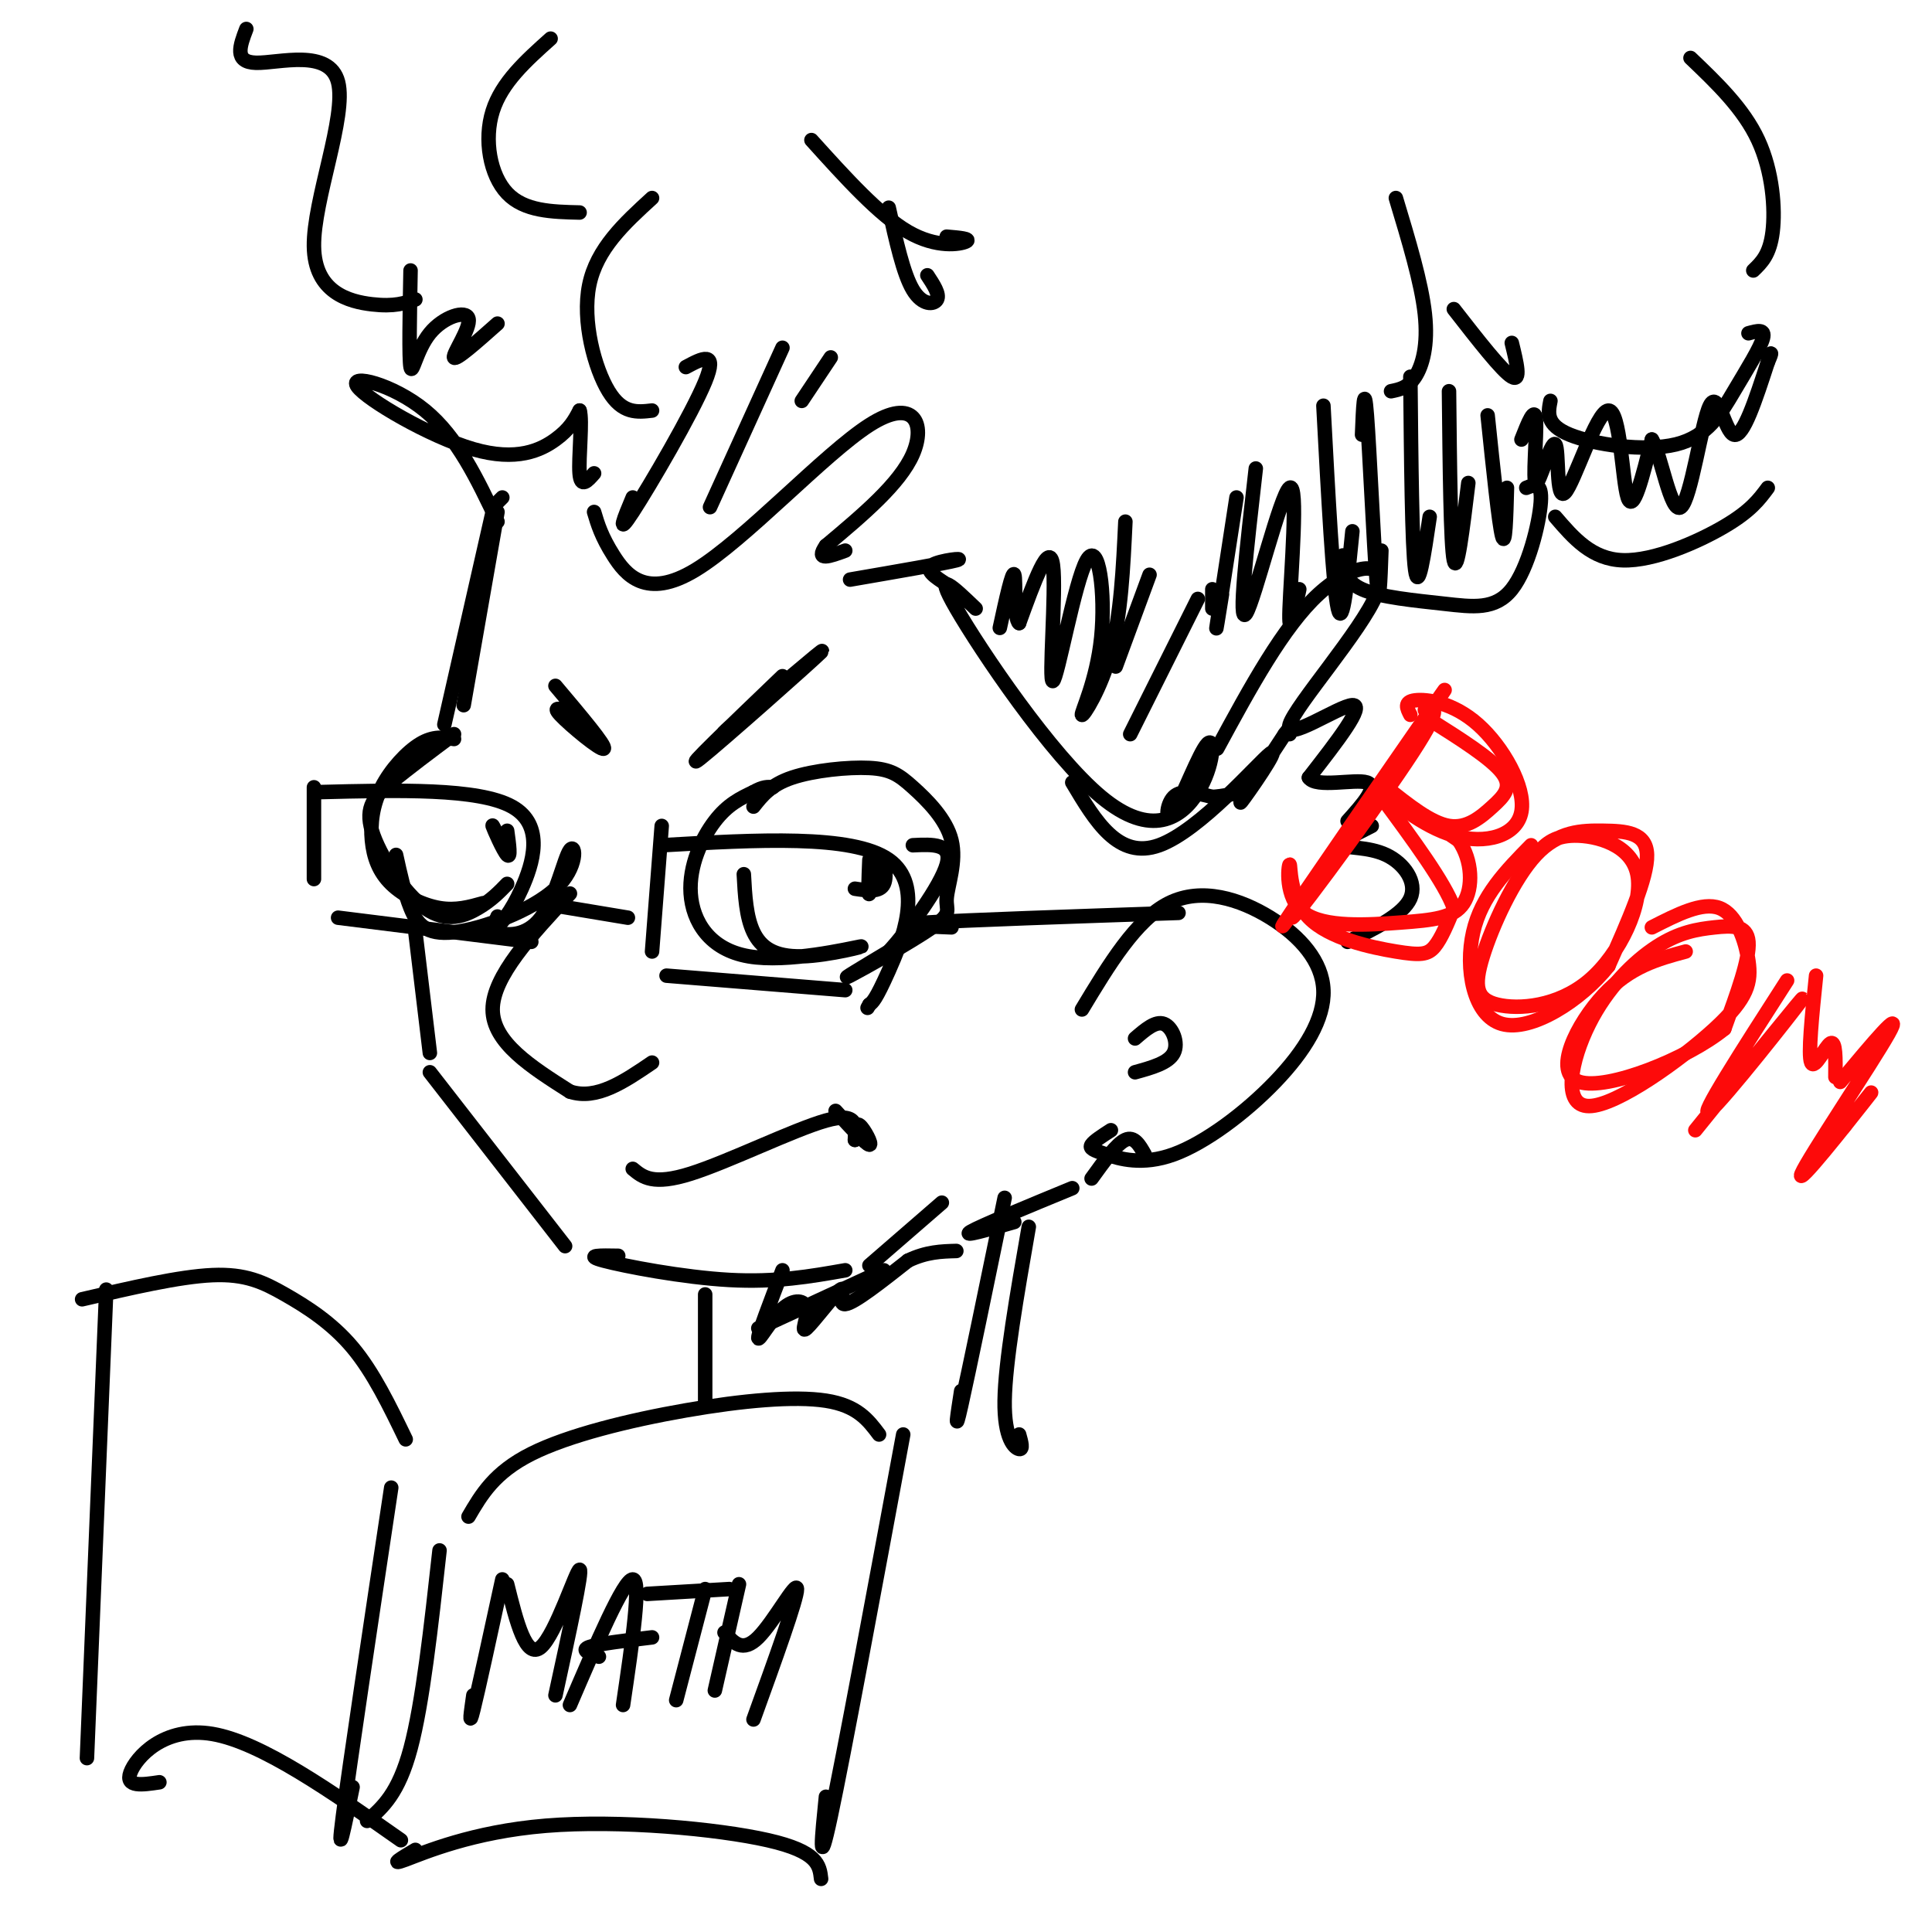 <svg viewBox='0 0 400 400' version='1.1' xmlns='http://www.w3.org/2000/svg' xmlns:xlink='http://www.w3.org/1999/xlink'><g fill='none' stroke='rgb(0,0,0)' stroke-width='3' stroke-linecap='round' stroke-linejoin='round'><path d='M103,106c0.000,0.000 -7.000,40.000 -7,40'/><path d='M102,106c0.000,0.000 -10.000,44.000 -10,44'/><path d='M94,153c-2.128,-0.325 -4.256,-0.650 -7,1c-2.744,1.650 -6.103,5.274 -8,9c-1.897,3.726 -2.333,7.556 -2,11c0.333,3.444 1.436,6.504 4,9c2.564,2.496 6.590,4.427 10,5c3.410,0.573 6.205,-0.214 9,-1'/><path d='M105,183c-1.635,1.692 -3.270,3.384 -6,5c-2.730,1.616 -6.557,3.155 -11,0c-4.443,-3.155 -9.504,-11.003 -11,-16c-1.496,-4.997 0.573,-7.142 4,-10c3.427,-2.858 8.214,-6.429 13,-10'/><path d='M82,177c0.854,3.903 1.707,7.806 3,11c1.293,3.194 3.024,5.677 9,5c5.976,-0.677 16.195,-4.516 21,-9c4.805,-4.484 4.195,-9.614 3,-8c-1.195,1.614 -2.976,9.973 -6,14c-3.024,4.027 -7.293,3.722 -9,3c-1.707,-0.722 -0.854,-1.861 0,-3'/><path d='M103,190c0.000,-0.500 0.000,-0.250 0,0'/><path d='M154,181c0.236,4.408 0.472,8.816 2,12c1.528,3.184 4.349,5.142 10,5c5.651,-0.142 14.133,-2.386 12,-2c-2.133,0.386 -14.881,3.402 -23,2c-8.119,-1.402 -11.609,-7.224 -12,-13c-0.391,-5.776 2.317,-11.508 5,-15c2.683,-3.492 5.342,-4.746 8,-6'/><path d='M156,164c2.000,-1.167 3.000,-1.083 4,-1'/><path d='M156,167c1.774,-2.253 3.548,-4.506 8,-6c4.452,-1.494 11.582,-2.228 16,-2c4.418,0.228 6.124,1.419 9,4c2.876,2.581 6.923,6.554 8,11c1.077,4.446 -0.814,9.367 -1,12c-0.186,2.633 1.335,2.978 -3,6c-4.335,3.022 -14.524,8.721 -17,10c-2.476,1.279 2.762,-1.860 8,-5'/><path d='M184,197c4.222,-4.600 10.778,-13.600 12,-18c1.222,-4.400 -2.889,-4.200 -7,-4'/><path d='M180,178c-0.161,3.893 -0.321,7.786 0,7c0.321,-0.786 1.125,-6.250 2,-7c0.875,-0.750 1.821,3.214 1,5c-0.821,1.786 -3.411,1.393 -6,1'/><path d='M105,172c0.400,2.911 0.800,5.822 0,5c-0.800,-0.822 -2.800,-5.378 -3,-6c-0.200,-0.622 1.400,2.689 3,6'/><path d='M118,185c-8.000,8.583 -16.000,17.167 -16,24c0.000,6.833 8.000,11.917 16,17'/><path d='M118,226c5.500,1.833 11.250,-2.083 17,-6'/><path d='M86,193c0.000,0.000 3.000,25.000 3,25'/><path d='M89,222c0.000,0.000 28.000,36.000 28,36'/><path d='M131,242c2.089,1.733 4.178,3.467 12,1c7.822,-2.467 21.378,-9.133 28,-11c6.622,-1.867 6.311,1.067 6,4'/><path d='M173,230c3.156,3.467 6.311,6.933 7,7c0.689,0.067 -1.089,-3.267 -2,-4c-0.911,-0.733 -0.956,1.133 -1,3'/><path d='M128,260c-3.622,-0.067 -7.244,-0.133 -3,1c4.244,1.133 16.356,3.467 26,4c9.644,0.533 16.822,-0.733 24,-2'/><path d='M180,262c0.000,0.000 15.000,-13.000 15,-13'/><path d='M102,105c0.000,0.000 2.000,-2.000 2,-2'/><path d='M103,108c-4.155,-8.754 -8.309,-17.509 -15,-23c-6.691,-5.491 -15.917,-7.719 -14,-5c1.917,2.719 14.978,10.386 24,13c9.022,2.614 14.006,0.175 17,-2c2.994,-2.175 3.997,-4.088 5,-6'/><path d='M120,85c0.644,1.956 -0.244,9.844 0,13c0.244,3.156 1.622,1.578 3,0'/><path d='M123,106c0.756,2.537 1.512,5.075 4,9c2.488,3.925 6.708,9.238 17,3c10.292,-6.238 26.656,-24.026 36,-30c9.344,-5.974 11.670,-0.136 9,6c-2.670,6.136 -10.335,12.568 -18,19'/><path d='M171,113c-2.333,3.333 0.833,2.167 4,1'/><path d='M176,120c9.911,-1.711 19.822,-3.422 22,-4c2.178,-0.578 -3.378,-0.022 -5,1c-1.622,1.022 0.689,2.511 3,4'/><path d='M202,126c-4.512,-4.334 -9.023,-8.667 -4,0c5.023,8.667 19.582,30.335 30,39c10.418,8.665 16.695,4.327 20,-1c3.305,-5.327 3.638,-11.644 2,-10c-1.638,1.644 -5.249,11.250 -7,14c-1.751,2.750 -1.643,-1.357 0,-3c1.643,-1.643 4.822,-0.821 8,0'/><path d='M251,165c2.333,-0.167 4.167,-0.583 6,-1'/><path d='M252,155c6.853,-12.651 13.707,-25.301 21,-32c7.293,-6.699 15.027,-7.445 12,0c-3.027,7.445 -16.815,23.081 -18,27c-1.185,3.919 10.233,-3.880 13,-4c2.767,-0.120 -3.116,7.440 -9,15'/><path d='M271,161c1.444,2.200 9.556,0.200 12,1c2.444,0.800 -0.778,4.400 -4,8'/><path d='M224,209c5.606,-9.305 11.213,-18.610 18,-22c6.787,-3.390 14.755,-0.866 21,3c6.245,3.866 10.767,9.073 11,15c0.233,5.927 -3.821,12.574 -10,19c-6.179,6.426 -14.481,12.630 -21,15c-6.519,2.370 -11.255,0.907 -14,0c-2.745,-0.907 -3.499,-1.259 -3,-2c0.499,-0.741 2.249,-1.870 4,-3'/><path d='M235,215c2.133,-1.844 4.267,-3.689 6,-3c1.733,0.689 3.067,3.911 2,6c-1.067,2.089 -4.533,3.044 -8,4'/><path d='M237,239c-1.083,-1.917 -2.167,-3.833 -4,-3c-1.833,0.833 -4.417,4.417 -7,8'/><path d='M210,253c-5.500,1.583 -11.000,3.167 -9,2c2.000,-1.167 11.500,-5.083 21,-9'/><path d='M284,171c-3.327,1.679 -6.655,3.357 -6,4c0.655,0.643 5.292,0.250 9,2c3.708,1.750 6.488,5.643 5,9c-1.488,3.357 -7.244,6.179 -13,9'/><path d='M131,103c-1.756,4.200 -3.511,8.400 0,3c3.511,-5.400 12.289,-20.400 15,-27c2.711,-6.600 -0.644,-4.800 -4,-3'/><path d='M147,105c0.000,0.000 15.000,-33.000 15,-33'/><path d='M166,83c0.000,0.000 6.000,-9.000 6,-9'/><path d='M135,85c-3.067,0.356 -6.133,0.711 -9,-4c-2.867,-4.711 -5.533,-14.489 -4,-22c1.533,-7.511 7.267,-12.756 13,-18'/><path d='M120,44c-5.733,-0.133 -11.467,-0.267 -15,-4c-3.533,-3.733 -4.867,-11.067 -3,-17c1.867,-5.933 6.933,-10.467 12,-15'/><path d='M234,152c0.000,0.000 14.000,-28.000 14,-28'/><path d='M231,138c0.000,0.000 7.000,-19.000 7,-19'/><path d='M251,126c0.000,0.000 0.000,-4.000 0,-4'/><path d='M278,115c0.137,2.667 0.274,5.333 4,7c3.726,1.667 11.040,2.333 17,3c5.960,0.667 10.566,1.333 14,-3c3.434,-4.333 5.695,-13.667 6,-18c0.305,-4.333 -1.348,-3.667 -3,-3'/><path d='M321,83c-0.490,2.485 -0.979,4.970 4,7c4.979,2.030 15.427,3.606 22,2c6.573,-1.606 9.270,-6.394 12,-11c2.730,-4.606 5.494,-9.030 6,-11c0.506,-1.970 -1.247,-1.485 -3,-1'/><path d='M350,12c5.489,5.244 10.978,10.489 14,17c3.022,6.511 3.578,14.289 3,19c-0.578,4.711 -2.289,6.356 -4,8'/><path d='M289,41c2.644,8.756 5.289,17.511 6,24c0.711,6.489 -0.511,10.711 -2,13c-1.489,2.289 -3.244,2.644 -5,3'/><path d='M301,64c5.000,6.417 10.000,12.833 12,14c2.000,1.167 1.000,-2.917 0,-7'/><path d='M168,29c7.022,7.778 14.044,15.556 20,19c5.956,3.444 10.844,2.556 12,2c1.156,-0.556 -1.422,-0.778 -4,-1'/><path d='M184,43c1.511,6.844 3.022,13.689 5,17c1.978,3.311 4.422,3.089 5,2c0.578,-1.089 -0.711,-3.044 -2,-5'/><path d='M162,140c-10.571,10.143 -21.143,20.286 -17,17c4.143,-3.286 23.000,-20.000 25,-22c2.000,-2.000 -12.857,10.714 -18,15c-5.143,4.286 -0.571,0.143 4,-4'/><path d='M115,142c5.289,6.267 10.578,12.533 10,13c-0.578,0.467 -7.022,-4.867 -9,-7c-1.978,-2.133 0.511,-1.067 3,0'/><path d='M97,314c2.673,-4.577 5.345,-9.155 13,-13c7.655,-3.845 20.292,-6.958 32,-9c11.708,-2.042 22.488,-3.012 29,-2c6.512,1.012 8.756,4.006 11,7'/><path d='M187,297c-6.167,33.250 -12.333,66.500 -15,79c-2.667,12.500 -1.833,4.250 -1,-4'/><path d='M84,298c-3.351,-6.935 -6.702,-13.869 -11,-19c-4.298,-5.131 -9.542,-8.458 -14,-11c-4.458,-2.542 -8.131,-4.298 -15,-4c-6.869,0.298 -16.935,2.649 -27,5'/><path d='M22,267c0.000,0.000 -4.000,97.000 -4,97'/><path d='M81,308c-4.333,28.833 -8.667,57.667 -10,68c-1.333,10.333 0.333,2.167 2,-6'/><path d='M91,321c-1.750,15.833 -3.500,31.667 -6,41c-2.500,9.333 -5.750,12.167 -9,15'/><path d='M33,369c-3.556,0.533 -7.111,1.067 -6,-2c1.111,-3.067 6.889,-9.733 17,-8c10.111,1.733 24.556,11.867 39,22'/><path d='M86,383c-2.821,1.679 -5.643,3.357 -2,2c3.643,-1.357 13.750,-5.750 29,-7c15.250,-1.250 35.643,0.643 46,3c10.357,2.357 10.679,5.179 11,8'/><path d='M322,107c3.778,4.400 7.556,8.800 14,9c6.444,0.200 15.556,-3.800 21,-7c5.444,-3.200 7.222,-5.600 9,-8'/><path d='M86,62c-2.161,0.772 -4.322,1.544 -9,1c-4.678,-0.544 -11.872,-2.404 -12,-12c-0.128,-9.596 6.812,-26.930 5,-34c-1.812,-7.070 -12.375,-3.877 -17,-4c-4.625,-0.123 -3.313,-3.561 -2,-7'/><path d='M256,103c-1.750,11.333 -3.500,22.667 -4,26c-0.500,3.333 0.250,-1.333 1,-6'/><path d='M260,97c-1.875,16.387 -3.750,32.774 -2,30c1.750,-2.774 7.125,-24.708 9,-26c1.875,-1.292 0.250,18.060 0,25c-0.250,6.940 0.875,1.470 2,-4'/><path d='M274,84c1.000,18.833 2.000,37.667 3,42c1.000,4.333 2.000,-5.833 3,-16'/><path d='M282,90c0.222,-5.600 0.444,-11.200 1,-4c0.556,7.200 1.444,27.200 2,34c0.556,6.800 0.778,0.400 1,-6'/><path d='M292,78c0.167,17.583 0.333,35.167 1,40c0.667,4.833 1.833,-3.083 3,-11'/><path d='M300,81c0.167,15.917 0.333,31.833 1,35c0.667,3.167 1.833,-6.417 3,-16'/><path d='M308,86c1.167,11.250 2.333,22.500 3,25c0.667,2.500 0.833,-3.750 1,-10'/><path d='M315,91c1.391,-3.536 2.782,-7.071 3,-4c0.218,3.071 -0.737,12.749 0,13c0.737,0.251 3.164,-8.924 4,-8c0.836,0.924 0.080,11.949 2,10c1.920,-1.949 6.517,-16.871 9,-17c2.483,-0.129 2.852,14.535 4,18c1.148,3.465 3.074,-4.267 5,-12'/><path d='M342,91c1.826,2.730 3.892,15.557 6,14c2.108,-1.557 4.260,-17.496 6,-21c1.740,-3.504 3.069,5.427 5,6c1.931,0.573 4.466,-7.214 7,-15'/><path d='M366,75c1.167,-2.667 0.583,-1.833 0,-1'/><path d='M85,56c-0.172,9.080 -0.344,18.159 0,20c0.344,1.841 1.206,-3.558 4,-7c2.794,-3.442 7.522,-4.927 8,-3c0.478,1.927 -3.292,7.265 -3,8c0.292,0.735 4.646,-3.132 9,-7'/></g>
<g fill='none' stroke='rgb(253,10,10)' stroke-width='3' stroke-linecap='round' stroke-linejoin='round'><path d='M295,147c2.088,-0.593 4.175,-1.187 -4,11c-8.175,12.187 -26.614,37.153 -23,31c3.614,-6.153 29.281,-43.426 31,-46c1.719,-2.574 -20.509,29.550 -29,42c-8.491,12.450 -3.246,5.225 2,-2'/><path d='M272,183c0.333,-0.333 0.167,-0.167 0,0'/><path d='M292,148c-0.697,-1.350 -1.393,-2.699 1,-3c2.393,-0.301 7.876,0.447 13,5c5.124,4.553 9.889,12.911 9,18c-0.889,5.089 -7.432,6.909 -14,5c-6.568,-1.909 -13.162,-7.545 -13,-8c0.162,-0.455 7.081,4.273 14,9'/><path d='M302,174c2.869,4.116 3.041,9.905 1,13c-2.041,3.095 -6.294,3.495 -13,4c-6.706,0.505 -15.866,1.115 -20,-2c-4.134,-3.115 -3.243,-9.953 -3,-10c0.243,-0.047 -0.162,6.699 4,11c4.162,4.301 12.890,6.158 18,7c5.110,0.842 6.603,0.669 8,-1c1.397,-1.669 2.699,-4.835 4,-8'/><path d='M301,188c-1.833,-5.167 -8.417,-14.083 -15,-23'/><path d='M287,163c4.625,3.690 9.250,7.381 13,8c3.750,0.619 6.625,-1.833 9,-4c2.375,-2.167 4.250,-4.048 2,-7c-2.250,-2.952 -8.625,-6.976 -15,-11'/><path d='M318,177c1.749,-1.980 3.498,-3.960 8,-4c4.502,-0.040 11.758,1.860 13,8c1.242,6.140 -3.531,16.520 -10,22c-6.469,5.480 -14.633,6.058 -19,5c-4.367,-1.058 -4.935,-3.753 -3,-10c1.935,-6.247 6.374,-16.046 11,-21c4.626,-4.954 9.438,-5.065 14,-5c4.562,0.065 8.875,0.304 9,5c0.125,4.696 -3.937,13.848 -8,23'/><path d='M333,200c-5.714,7.190 -16.000,13.667 -22,12c-6.000,-1.667 -7.714,-11.476 -6,-19c1.714,-7.524 6.857,-12.762 12,-18'/><path d='M342,192c5.230,-2.670 10.460,-5.340 14,-4c3.540,1.340 5.390,6.689 6,11c0.610,4.311 -0.021,7.583 -7,14c-6.979,6.417 -20.307,15.980 -26,16c-5.693,0.020 -3.752,-9.503 0,-17c3.752,-7.497 9.315,-12.968 14,-16c4.685,-3.032 8.492,-3.624 12,-4c3.508,-0.376 6.717,-0.536 7,3c0.283,3.536 -2.358,10.768 -5,18'/><path d='M357,213c-7.655,6.238 -24.292,12.833 -30,11c-5.708,-1.833 -0.488,-12.095 5,-18c5.488,-5.905 11.244,-7.452 17,-9'/><path d='M370,203c-9.356,14.556 -18.711,29.111 -16,27c2.711,-2.111 17.489,-20.889 19,-23c1.511,-2.111 -10.244,12.444 -22,27'/><path d='M376,202c-0.844,8.200 -1.689,16.400 -1,18c0.689,1.600 2.911,-3.400 4,-4c1.089,-0.600 1.044,3.200 1,7'/><path d='M381,224c6.673,-7.982 13.345,-15.964 10,-10c-3.345,5.964 -16.708,25.875 -18,29c-1.292,3.125 9.488,-10.536 13,-15c3.512,-4.464 -0.244,0.268 -4,5'/><path d='M382,233c-0.667,0.833 -0.333,0.417 0,0'/></g>
<g fill='none' stroke='rgb(0,0,0)' stroke-width='3' stroke-linecap='round' stroke-linejoin='round'><path d='M104,327c-2.500,11.500 -5.000,23.000 -6,27c-1.000,4.000 -0.500,0.500 0,-3'/><path d='M105,328c1.956,7.844 3.911,15.689 7,13c3.089,-2.689 7.311,-15.911 8,-16c0.689,-0.089 -2.156,12.956 -5,26'/><path d='M118,353c5.583,-13.000 11.167,-26.000 13,-26c1.833,0.000 -0.083,13.000 -2,26'/><path d='M124,343c-1.917,-0.667 -3.833,-1.333 -2,-2c1.833,-0.667 7.417,-1.333 13,-2'/><path d='M134,330c0.000,0.000 17.000,-1.000 17,-1'/><path d='M146,329c0.000,0.000 -6.000,23.000 -6,23'/><path d='M153,328c0.000,0.000 -5.000,22.000 -5,22'/><path d='M150,338c1.867,2.133 3.733,4.267 7,1c3.267,-3.267 7.933,-11.933 8,-10c0.067,1.933 -4.467,14.467 -9,27'/><path d='M208,248c-3.750,18.167 -7.500,36.333 -9,43c-1.500,6.667 -0.750,1.833 0,-3'/><path d='M146,268c0.000,0.000 0.000,23.000 0,23'/><path d='M137,171c0.000,0.000 -2.000,26.000 -2,26'/><path d='M137,175c19.756,-1.133 39.511,-2.267 47,3c7.489,5.267 2.711,16.933 0,23c-2.711,6.067 -3.356,6.533 -4,7'/><path d='M180,208c-0.667,1.167 -0.333,0.583 0,0'/><path d='M138,202c0.000,0.000 37.000,3.000 37,3'/><path d='M65,163c0.000,0.000 0.000,19.000 0,19'/><path d='M66,164c16.533,-0.422 33.067,-0.844 40,3c6.933,3.844 4.267,11.956 2,17c-2.267,5.044 -4.133,7.022 -6,9'/><path d='M70,190c0.000,0.000 40.000,5.000 40,5'/><path d='M112,187c0.000,0.000 18.000,3.000 18,3'/><path d='M197,192c-6.417,-0.250 -12.833,-0.500 -5,-1c7.833,-0.500 29.917,-1.250 52,-2'/><path d='M213,254c-2.444,14.022 -4.889,28.044 -5,36c-0.111,7.956 2.111,9.844 3,10c0.889,0.156 0.444,-1.422 0,-3'/><path d='M157,275c0.000,0.000 26.000,-12.000 26,-12'/><path d='M162,263c-2.512,6.544 -5.023,13.088 -5,14c0.023,0.912 2.581,-3.807 5,-6c2.419,-2.193 4.698,-1.858 5,0c0.302,1.858 -1.373,5.240 0,4c1.373,-1.240 5.793,-7.103 7,-8c1.207,-0.897 -0.798,3.172 1,3c1.798,-0.172 7.399,-4.586 13,-9'/><path d='M188,261c3.833,-1.833 6.917,-1.917 10,-2'/><path d='M233,108c-0.459,9.653 -0.917,19.307 -3,27c-2.083,7.693 -5.789,13.426 -6,13c-0.211,-0.426 3.073,-7.012 4,-16c0.927,-8.988 -0.504,-20.378 -3,-16c-2.496,4.378 -6.057,24.525 -7,25c-0.943,0.475 0.730,-18.721 0,-24c-0.730,-5.279 -3.865,3.361 -7,12'/><path d='M211,129c-1.178,-0.844 -0.622,-8.956 -1,-10c-0.378,-1.044 -1.689,4.978 -3,11'/><path d='M222,162c4.774,8.024 9.548,16.048 18,13c8.452,-3.048 20.583,-17.167 23,-19c2.417,-1.833 -4.881,8.619 -6,10c-1.119,1.381 3.940,-6.310 9,-14'/><path d='M266,152c1.667,-2.333 1.333,-1.167 1,0'/></g>
</svg>